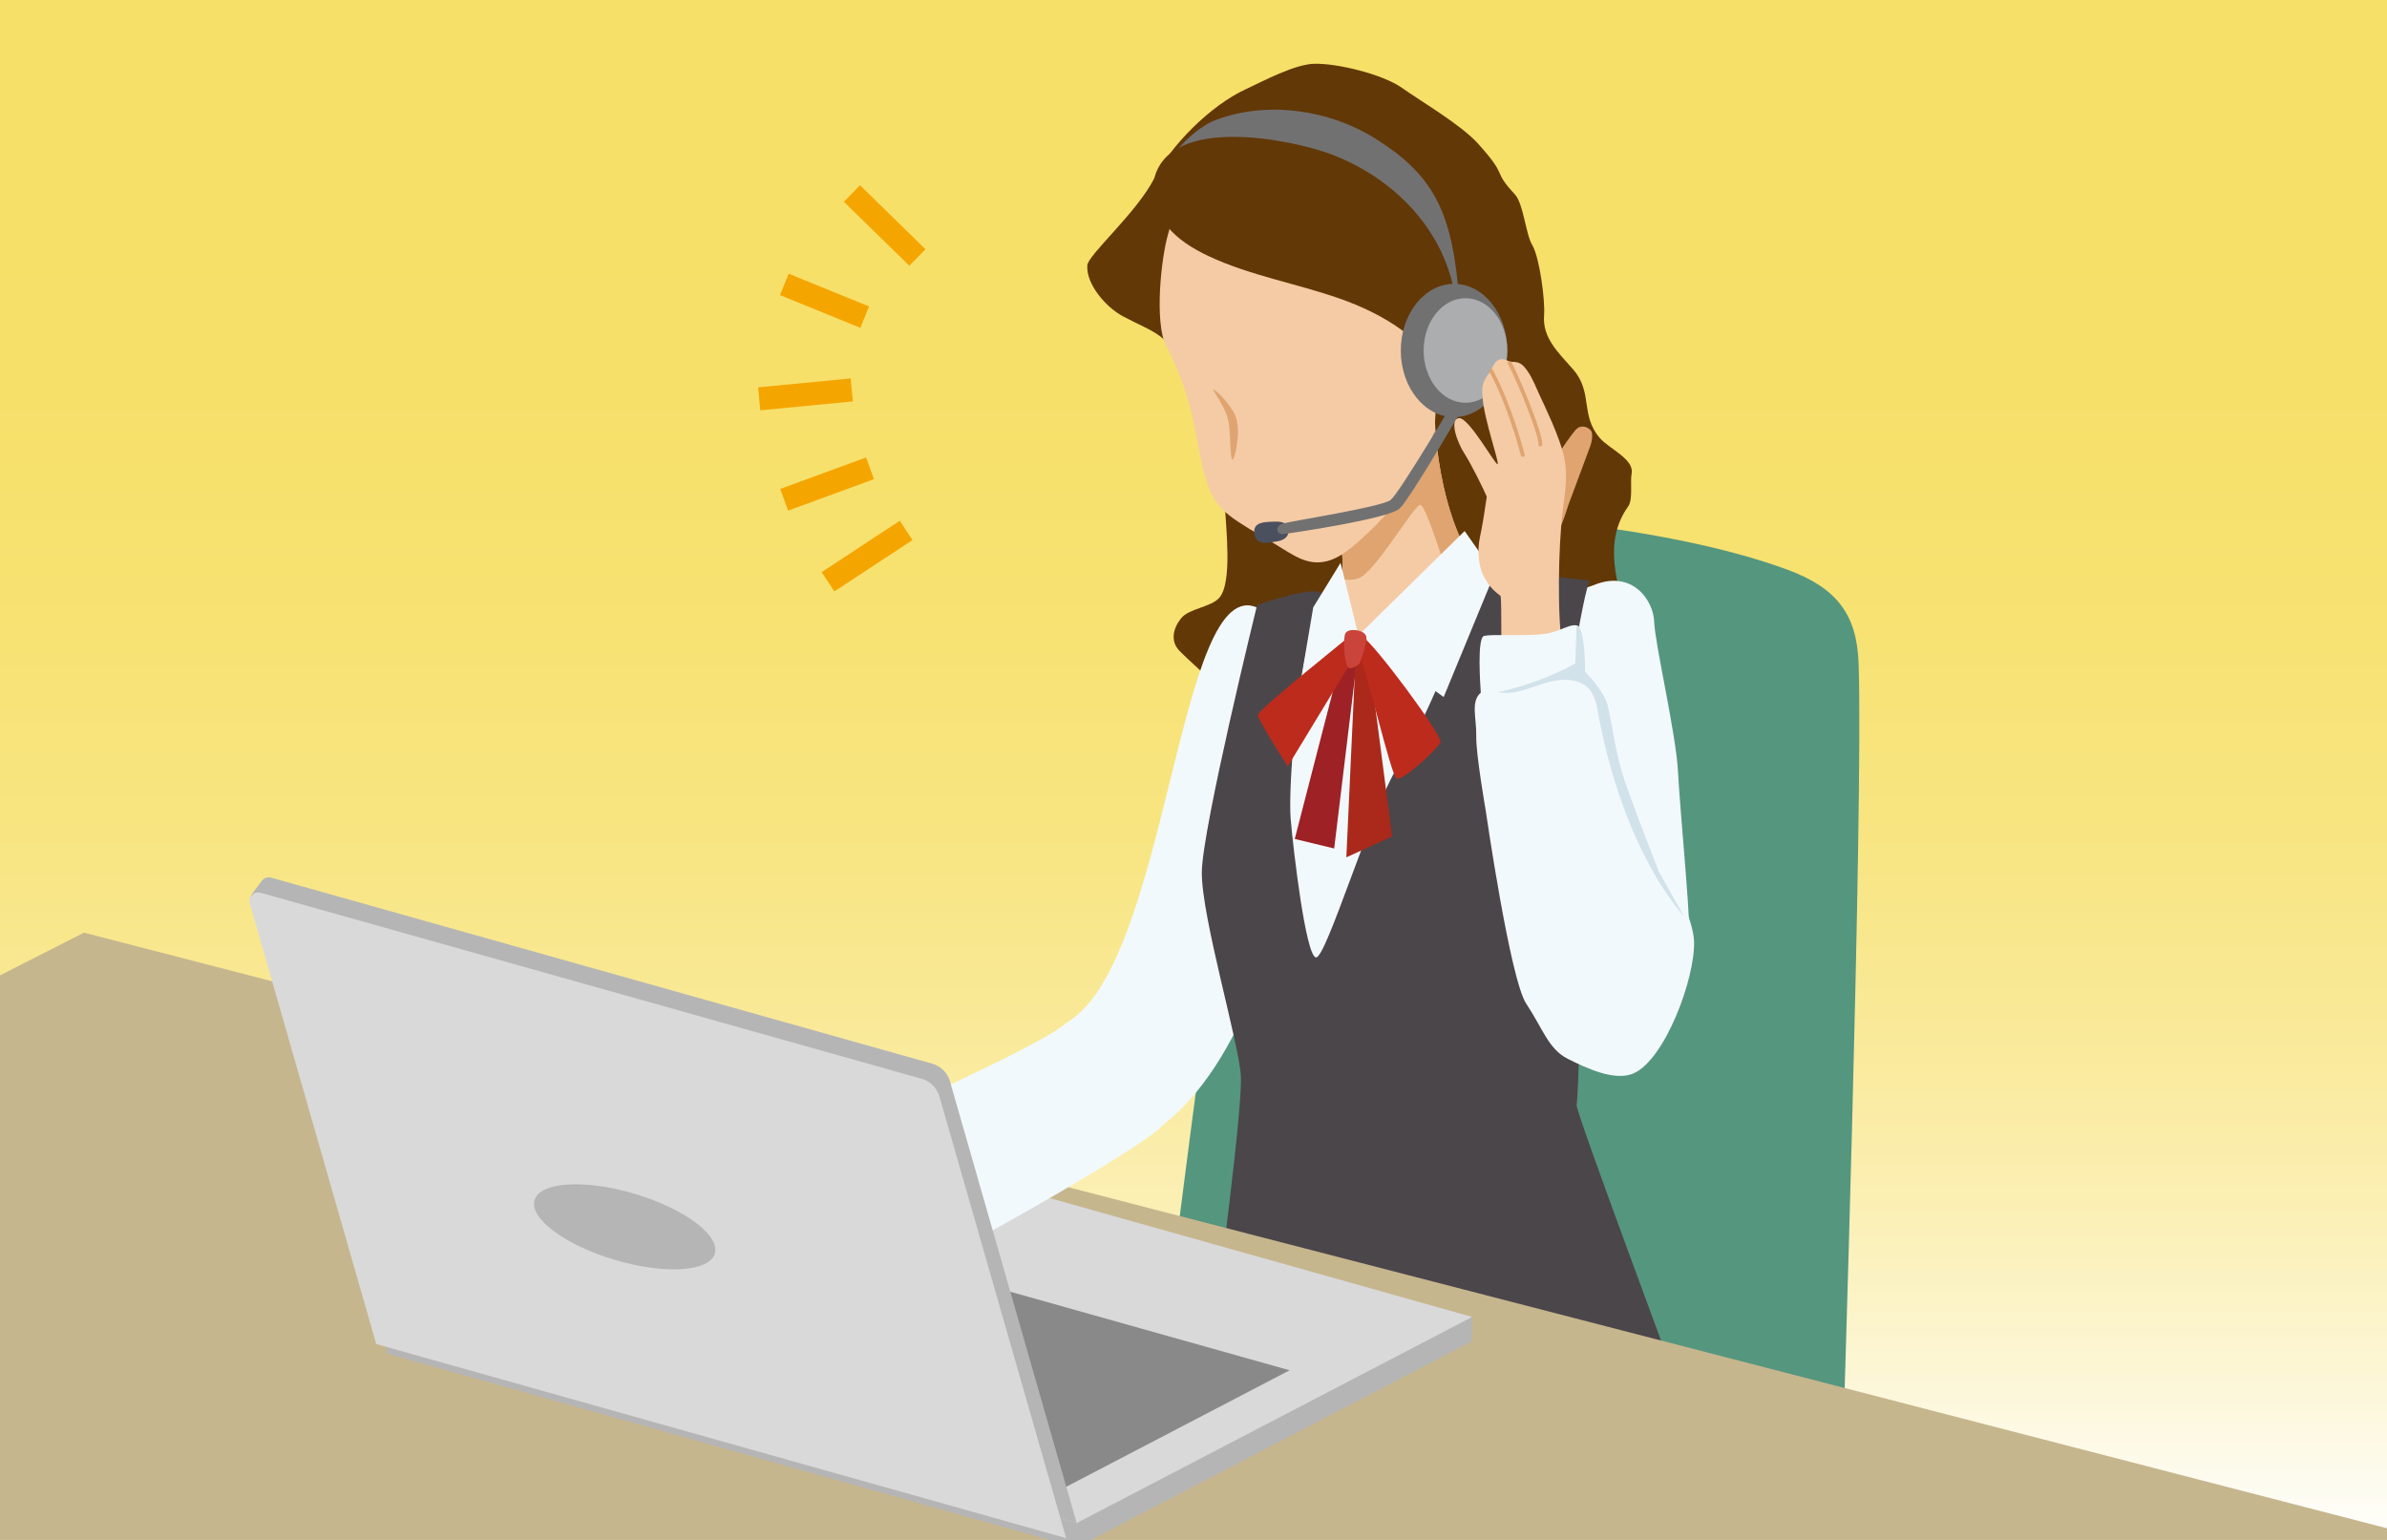 <?xml version="1.0" encoding="UTF-8"?>
<svg id="_レイヤー_2" data-name="レイヤー 2" xmlns="http://www.w3.org/2000/svg" xmlns:xlink="http://www.w3.org/1999/xlink" viewBox="0 0 310 200">
  <rect x="0" y="0" width="310" height="200" fill="#333333" stroke="none"/>
  <defs>
    <style>
      .cls-1 {
        clip-path: url(#clippath);
      }

      .cls-2 {
        fill: #f2f9fc;
      }

      .cls-3 {
        fill: #f5cba5;
      }

      .cls-4 {
        fill: #9e2125;
      }

      .cls-5 {
        fill: #b5b5b6;
      }

      .cls-6 {
        fill: #d2e2eb;
      }

      .cls-7 {
        fill: #ab291b;
      }

      .cls-8 {
        fill: #bd2b1d;
      }

      .cls-9 {
        fill: #abadae;
      }

      .cls-10 {
        fill: #c6b68d;
      }

      .cls-11 {
        fill: #d9d9da;
      }

      .cls-12 {
        fill: #dfa470;
      }

      .cls-13 {
        fill: #ca443b;
      }

      .cls-14 {
        fill: #727171;
      }

      .cls-15 {
        fill: #898989;
      }

      .cls-16 {
        fill: #55967f;
      }

      .cls-17 {
        fill: #623807;
      }

      .cls-18 {
        fill: #4b505e;
      }

      .cls-19 {
        fill: #4b464a;
      }

      .cls-20 {
        stroke: #f5a500;
        stroke-width: 3px;
      }

      .cls-20, .cls-21 {
        fill: none;
        stroke-linejoin: round;
      }

      .cls-22 {
        clip-path: url(#clippath-1);
      }

      .cls-23 {
        fill: url(#_名称未設定グラデーション_27);
      }

      .cls-21 {
        stroke: #dfa470;
        stroke-linecap: round;
        stroke-width: .5px;
      }
    </style>
    <linearGradient id="_名称未設定グラデーション_27" data-name="名称未設定グラデーション 27" x1="155" y1="200" x2="155" y2="0" gradientUnits="userSpaceOnUse">
      <stop offset="0" stop-color="#fff"/>
      <stop offset="0" stop-color="#fefefc"/>
      <stop offset=".11" stop-color="#fcf6d5"/>
      <stop offset=".22" stop-color="#fbefb3"/>
      <stop offset=".34" stop-color="#f9e997"/>
      <stop offset=".46" stop-color="#f8e581"/>
      <stop offset=".6" stop-color="#f7e272"/>
      <stop offset=".76" stop-color="#f7e069"/>
      <stop offset="1" stop-color="#f7e067"/>
    </linearGradient>
    <clipPath id="clippath">
      <rect class="cls-23" width="310" height="200"/>
    </clipPath>
    <clipPath id="clippath-1">
      <path class="cls-3" d="M172.48,66.97c3.03,5.29,1.79,8.53,.63,12.24,1.27,.24,2.14,3.23,3.3,3.3,6.03,.38,11.11-4.35,16.52-8.35-3.64-1.9-6.61-12.4-6.62-21.18-.15,.15-5.13,3.65-5.28,3.81l-8.56,10.17Z"/>
    </clipPath>
  </defs>
  <g id="_イラスト" data-name="イラスト">
    <g>
      <rect class="cls-23" width="310" height="200"/>
      <g class="cls-1">
        <g>
          <g>
            <path class="cls-16" d="M239.23,191.23l-88.05-17.08s9.88-81.15,14.99-101.51c.85-3.37,3.67-4.89,5.9-5.21,14.86-2.1,44.21,.63,60.17,6.6,6.26,2.34,8.92,5.73,9.14,12.16,.63,18.88-2.15,105.04-2.15,105.04Z"/>
            <path class="cls-17" d="M141.21,34.48c-.16,2.46,2.44,5.43,4.61,6.59,3.56,1.91,5.49,2.16,7.39,5.72,1.9,3.56,3.08,7.45,4.25,11.31,.76,2.51,1.53,5.05,1.63,7.67,.1,2.62,1,9.93-.75,11.88-1.09,1.22-3.91,1.37-4.94,2.64s-1.41,2.9-.33,4.12c.57,.64,5.77,5.52,6.59,5.77,2.6,.79,.57-6.52,3.17-5.72,2.28,.7,4.58,1.4,6.95,1.63,3.02,.3,6.05-.17,9.06-.61,9.89-1.44,22.77-3.37,32.73-4.2-1.57-5.49-3.43-10.88-.11-15.52,.63-.89,.23-3.18,.44-4.25,.36-1.88-2.86-3.17-4.12-4.61-2.58-2.96-.88-5.94-3.46-8.9-1.97-2.26-4.03-4.1-3.79-7.09,.15-1.87-.58-7.48-1.54-9.09-.85-1.4-1.13-5.37-2.25-6.57-3.08-3.32-.69-2.05-4.78-6.59-2.21-2.45-7.19-5.35-9.89-7.25-2.47-1.75-8.35-3.2-11.37-3.13-2.57,.06-6.57,2.22-8.9,3.3-4.58,2.11-9.68,7.22-11.88,11.55-2.3,4.53-8.63,9.96-8.72,11.36Z"/>
            <path class="cls-2" d="M151.12,146.03c11.77-9.16,15.78-30.94,15.78-30.94l-3.52-36.13c-10.42-4.96-11.6,46.13-24.8,53.82l-3.79,13.28,16.34-.03Z"/>
            <g>
              <path class="cls-3" d="M172.48,66.97c3.03,5.29,1.79,8.53,.63,12.24,1.27,.24,2.14,3.23,3.3,3.3,6.03,.38,11.11-4.35,16.52-8.35-3.64-1.9-6.61-12.4-6.62-21.18-.15,.15-5.13,3.65-5.28,3.81l-8.56,10.17Z"/>
              <g class="cls-22">
                <path class="cls-12" d="M173.24,69.81c.39,1.34-.9,2.88-.51,4.22,.21,.71,1.69,1.69,3.68,1.09s6.75-8.74,7.94-9.53c1.19-.79,5.93,19.44,8.34,16.78,.73-.81,1.57,.06,1.89-.99,.33-1.09-7.24-19.91-7.43-21.04-.24-1.45-.49-2.91-.73-4.36l-13.17,13.84Z"/>
              </g>
            </g>
            <path class="cls-3" d="M151.43,44.86c4.35,8.37,3.67,13.64,5.6,18.62,1.15,2.97,3.26,4.06,8.4,7.09,2.39,1.4,4.24,2.99,6.92,2.31,2.13-.54,4.17-2.61,5.77-4.12,3.09-2.9,6.6-8,7.91-12.03,1.24-3.82-.47-18.72-1.58-22.58-2.84-9.83-10.54-11.31-13.63-11.93s-10.85-.77-14.41,.31c-3.56,1.08-3.8,4.89-4.65,7.67-1,3.26-1.84,11.75-.33,14.67Z"/>
            <path class="cls-14" d="M189.33,36.95c-.99-10.05-3.63-14.5-10.71-18.95-5.9-3.7-13.84-4.94-20.6-2.47-4.06,1.49-7.42,6.92-7.42,6.92,11.87-5.11,17.19-3.56,23.73-1.15,6.54,2.4,11.11,10.16,12.48,16.99l2.52-1.34Z"/>
            <path class="cls-17" d="M149.93,23.12c-.56,2.16,.23,4.52,1.63,6.25,1.41,1.74,3.37,2.93,5.39,3.89,5.41,2.54,11.4,3.54,17.04,5.52,5.64,1.98,11.25,5.31,13.72,10.76,2.45-5.64,1.89-12.37-1.01-17.78-2.9-5.42-7.99-9.51-13.74-11.69-5.25-1.99-20.94-5.15-23.04,3.06Z"/>
            <g>
              <path class="cls-18" d="M167.34,68.72c.13,.9-.5,1.44-1.48,1.59s-2.74,.67-2.96-1c-.19-1.48,1.23-1.5,2.22-1.55,1.29-.07,2.09,.07,2.22,.97Z"/>
              <ellipse class="cls-14" cx="188.84" cy="45.52" rx="6.92" ry="8.65"/>
              <path class="cls-14" d="M189.3,51.31c-.21,.31-7.52,12.66-8.68,13.61-1.15,.94-13.01,2.76-14.03,3.08s-.87,1.47,.1,1.36,13.61-1.96,15.08-3.32,8.95-14.34,8.95-14.34l-1.43-.38Z"/>
              <ellipse class="cls-9" cx="190.32" cy="45.52" rx="5.43" ry="6.79"/>
            </g>
            <path class="cls-12" d="M160.04,59.69c.28,.19,1.15-3.43,.47-5.5-.44-1.35-2.59-3.67-2.98-3.59,1.18,1.88,1.79,2.99,2.03,4.21,.24,1.22,.19,4.7,.47,4.89Z"/>
            <path class="cls-2" d="M206.84,76.05c5.08-2.18,7.9,1.89,7.99,4.72,.09,2.83,2.83,14.46,3.09,19.43,.26,4.97,1.54,18.05,1.45,20.88s-2.05,8.87-4.96,9.98c-2.91,1.11-12.43-21.62-13.29-24.02s-.41-27.81,1.18-29c1.59-1.19,3.81-1.69,4.54-2Z"/>
            <path class="cls-2" d="M172.92,77.48c-.43,0-6.12,2.15-6.12,2.15l-4.3,33.62,11.17,21.8,13.21-30.72,7.84-23.95-11.39-.97-6.76,3.52-3.66-5.45Z"/>
            <path class="cls-19" d="M171.8,77.32c-3.27,7.26-4.54,24.88-4.18,29.05s1.95,17.68,3.27,17.98,7.26-19.61,10.71-24.88c3.45-5.27,11.34-25.31,11.34-25.31,0,0,14.22,1.11,13.54,1.34s-4.08,20.4-3.62,24.25c.45,3.85,2.6,24.48,2.6,24.48,0,0-.48,18.57-.71,19.25s13.3,36.74,13.52,37.65-60.38-10.88-60.38-10.88c0,0,3.52-26.23,3.26-30.53s-5.14-20.73-5.07-26.47c.07-5.74,7.18-34.67,7.18-34.67,0,0,8.17-2.91,8.53-1.27Z"/>
            <polygon class="cls-2" points="168.73 89.62 170.55 78.88 174.1 73.1 176.42 82.52 168.73 89.62"/>
            <polygon class="cls-2" points="187.49 90.53 176.42 82.52 190.21 68.97 194.1 74.5 187.49 90.53"/>
            <g>
              <path class="cls-4" d="M174.76,83.43c-.13,.39-6.61,25.53-6.61,25.53l5.12,1.24,3.3-27.27s-1.74,.25-1.82,.5Z"/>
              <polygon class="cls-7" points="176.17 82.76 174.85 111.35 180.79 108.63 177.41 82.6 176.17 82.76"/>
              <path class="cls-8" d="M175.75,82.27s-12.39,9.91-12.39,10.58,3.88,6.69,3.88,6.69l9.58-15.78-1.07-1.49Z"/>
              <path class="cls-8" d="M176.58,85.33c.74,.91,4.05,15.37,4.79,15.78s5.37-3.88,5.7-4.71-8.84-13.14-10.08-13.63c-1.24-.5-1.16,1.65-.41,2.56Z"/>
              <path class="cls-13" d="M174.76,82.19c-.41,.66-.17,3.72,.25,4.38s1.57-.41,1.57-.41c0,0,1.07-2.73,.83-3.55s-2.23-1.07-2.64-.41Z"/>
            </g>
            <g>
              <path class="cls-12" d="M206.56,57.85c.13-.35,.39-1.51,.05-1.93s-1.27-.89-1.99-.08-5.4,7.03-5.26,11.23c.03,.76,.15,1.57,.66,2.14,2.12,2.4,3.23-2.45,3.66-3.61,.96-2.58,1.92-5.16,2.88-7.74Z"/>
              <path class="cls-3" d="M203.02,84.79c-.86-4.37-.62-13.93-.08-18.35,.32-2.63,.73-4.68,.15-7.26-.55-2.46-2.54-6.57-3.09-7.75-.55-1.19-.95-2.27-1.61-3.22-.66-.95-1.14-1.31-2.29-1.19-1.44-.93-2.09,.05-2.46,1.14-1.31,1.52-1.16,2.24-1.1,3.39,.15,2.81,2.22,8.55,1.95,8.73s-3.76-6.17-5.04-5.97-.17,3.21,.72,4.57c.89,1.36,2.63,4.91,2.92,5.63-.3,2.03-.57,3.81-.89,5.25-.43,1.98-.08,4.07,.51,5.13,.59,1.06,1.02,1.65,2.16,2.5,.25,.97-.15,8.71,.57,10.04l7.58-2.64Z"/>
              <path class="cls-21" d="M193.65,48.16c1.44,2.58,3.13,7.11,4.11,10.93"/>
              <path class="cls-21" d="M196.07,47.15c1.27,2.41,4.1,9.42,3.98,10.59"/>
            </g>
            <path class="cls-2" d="M199.73,82.42c-2.7,.17-6.04-.06-6.99,.17s-.48,6.52-.43,7.37c-1.35,1.18-.54,3.3-.59,5.64s1.23,9.66,1.23,9.66c0,0,3.16,21.95,5.27,25.11,2.11,3.16,2.88,5.9,5.39,7.15,2.5,1.26,6.14,2.94,8.54,1.89,4.07-1.79,7.96-12.23,7.86-17.05s-7.38-16.38-8.84-20.5c-1.46-4.11-1.86-8.46-2.4-10.36s-2.91-4.28-2.91-4.28c0,0,.07-5.83-1.11-6s-2.3,1.04-5,1.2Z"/>
            <path class="cls-6" d="M215.43,113.16c-2.16-5.48-3.18-8.22-4.27-11.3-1.46-4.11-1.86-8.46-2.4-10.36s-2.91-4.28-2.91-4.28c0,0,.07-5.83-1.11-6l-.16,4.96c-3.15,1.7-6.53,2.95-10.02,3.72,2.04,.41,4.07-.55,6.05-1.17s4.48-.76,5.82,.83c.74,.88,.94,2.08,1.14,3.21,1.62,8.89,5.28,19.42,11.15,26.29l-3.29-5.88Z"/>
          </g>
          <polygon class="cls-10" points="241.11 286.7 -127.3 191.41 10.91 121.13 379.32 216.42 241.11 286.7"/>
          <g>
            <g>
              <polygon class="cls-5" points="139.78 200.99 50.19 175.78 50.23 172.61 101.46 148.83 191.19 171.04 191.14 174.21 139.78 200.99"/>
              <g>
                <polygon class="cls-11" points="139.83 197.81 50.23 172.61 101.59 145.83 191.19 171.04 139.83 197.81"/>
                <polygon class="cls-15" points="91.4 156.57 60.76 172.54 136.84 193.95 167.48 177.97 91.4 156.57"/>
              </g>
            </g>
            <path class="cls-2" d="M138.57,132.78c-3.97,3.72-35.62,17.08-37.25,18.53s9.11,17.34,10.2,17.53,36.63-19.21,39.6-22.81"/>
            <g>
              <path class="cls-5" d="M139.83,197.81l-89.6-25.21-17.71-55.96c-.09-.32,1.26-1.88,1.41-2.13,.25-.42,.75-.67,1.29-.52l85.85,24.16c1.11,.31,1.98,1.18,2.3,2.28l16.46,57.38Z"/>
              <path class="cls-11" d="M138.46,199.77l-89.6-25.21-16.41-57.2c-.25-.85,.54-1.65,1.4-1.41l85.85,24.16c1.11,.31,1.98,1.18,2.3,2.28l16.46,57.38Z"/>
              <ellipse class="cls-5" cx="81.13" cy="159.34" rx="4.48" ry="12.21" transform="translate(-94.71 191.78) rotate(-73.47)"/>
            </g>
          </g>
          <g>
            <line class="cls-20" x1="101.84" y1="64.91" x2="112.99" y2="60.82"/>
            <line class="cls-20" x1="107.53" y1="75.56" x2="117.68" y2="68.89"/>
            <line class="cls-20" x1="98.6" y1="51.8" x2="110.62" y2="50.64"/>
            <line class="cls-20" x1="101.86" y1="36.94" x2="112.3" y2="41.19"/>
            <line class="cls-20" x1="110.64" y1="25.13" x2="119.14" y2="33.44"/>
          </g>
        </g>
      </g>
    </g>
  </g>
</svg>